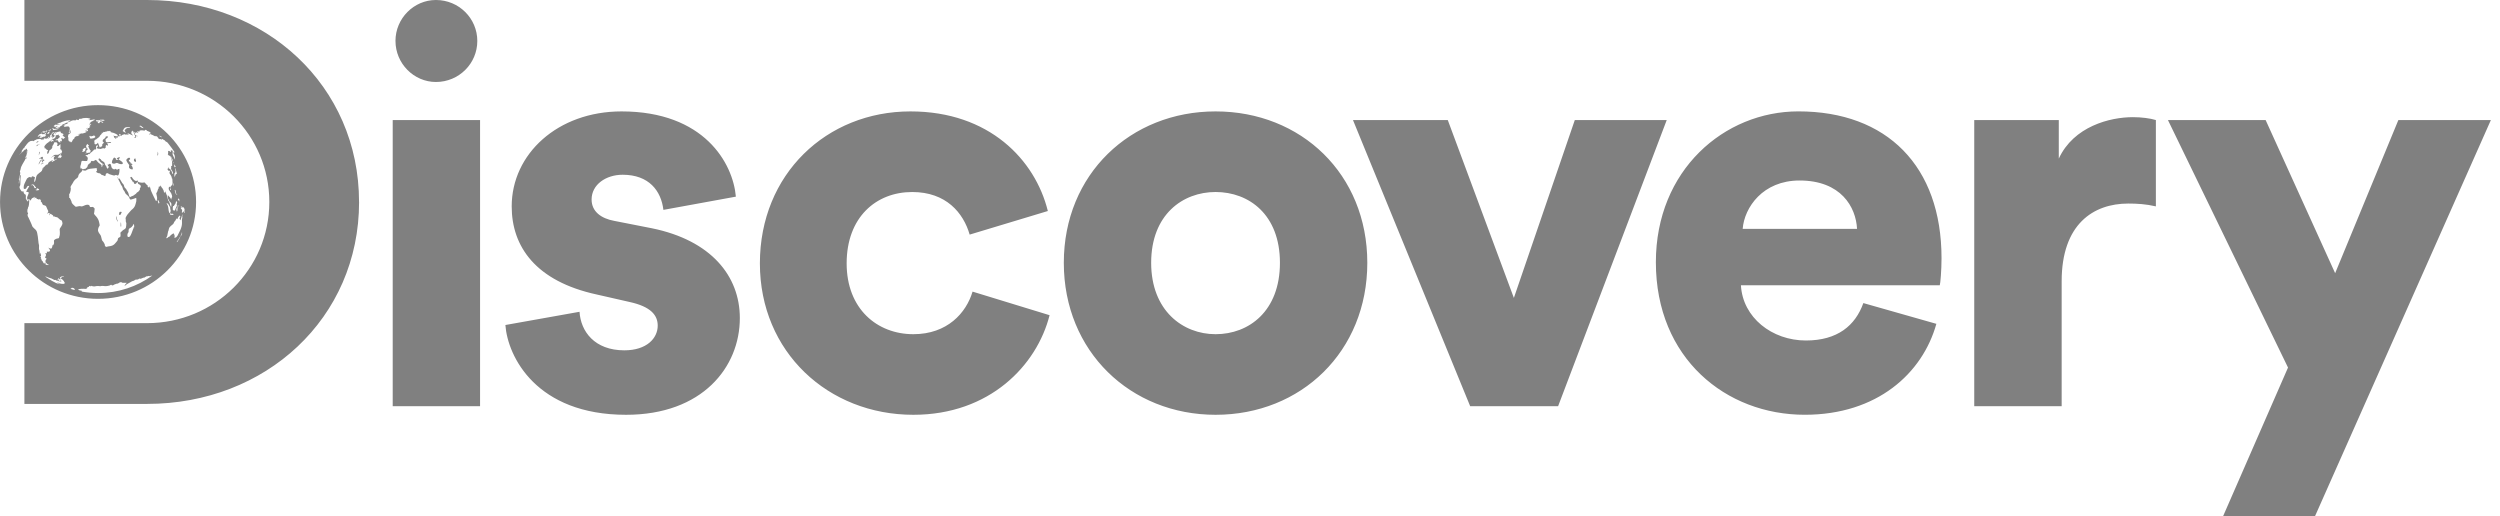 <svg xmlns="http://www.w3.org/2000/svg" width="155" height="32" viewBox="0 0 155 32">
    <g fill="gray">
        <path d="M24.52 2.54c0 1.398 1.138 2.543 2.508 2.543 1.426 0 2.565-1.145 2.565-2.543 0-1.399-1.14-2.54-2.565-2.54-1.37 0-2.509 1.141-2.509 2.54m5.245 4.903h-5.416v17.74h5.416V7.443zM143.532 32l10.903-24.557h-5.736l-3.92 9.495-4.31-9.495h-6.057l7.445 15.346L137.833 32h5.699zm-9.868-24.557c-.354-.108-.89-.179-1.426-.179-1.422 0-3.67.571-4.593 2.57v-2.39h-5.242v17.74h5.42v-7.746c0-3.536 1.958-4.818 4.132-4.818.532 0 1.106.033 1.709.175V7.443zm-25.618 6.746c.104-1.323 1.247-2.998 3.525-2.998 2.569 0 3.496 1.641 3.566 2.998h-7.09zm7.482 4.602c-.499 1.395-1.604 2.32-3.562 2.32-2.103 0-3.92-1.425-4.028-3.424h12.329c.037-.108.108-.928.108-1.678 0-5.709-3.388-9.103-8.874-9.103-4.598 0-8.837 3.64-8.837 9.353 0 5.96 4.347 9.457 9.231 9.457 4.49 0 7.303-2.569 8.16-5.638l-4.527-1.287zm-12.19-11.348h-5.7L93.86 18.471 89.762 7.443h-5.878l7.266 17.74h5.453l6.734-17.74zM75.367 20.72c-2.033 0-3.995-1.462-3.995-4.426 0-2.995 1.962-4.39 3.994-4.39 2.066 0 3.99 1.395 3.99 4.39 0 2.998-1.924 4.426-3.99 4.426m0-13.813c-5.275 0-9.41 3.89-9.41 9.387s4.135 9.423 9.41 9.423c5.308 0 9.407-3.926 9.407-9.423s-4.099-9.387-9.407-9.387m-18.81 4.998c2.1 0 3.172 1.286 3.563 2.64l4.847-1.462c-.786-3.177-3.637-6.176-8.517-6.176-5.204 0-9.336 3.89-9.336 9.424 0 5.497 4.24 9.386 9.515 9.386 4.738 0 7.66-3.069 8.446-6.175l-4.776-1.462c-.391 1.32-1.567 2.64-3.67 2.64-2.245 0-4.136-1.57-4.136-4.389 0-2.857 1.82-4.426 4.065-4.426m-25.223 8.245c.141 1.961 1.924 5.567 7.482 5.567 4.738 0 7.054-2.96 7.054-5.996 0-2.607-1.78-4.818-5.45-5.568l-2.352-.462c-.786-.146-1.389-.57-1.389-1.32 0-.929.89-1.537 1.925-1.537 1.638 0 2.386 1 2.527 2.178l4.493-.82c-.179-2.07-1.962-5.285-7.091-5.285-3.957 0-6.808 2.64-6.808 5.889 0 2.498 1.496 4.643 5.274 5.463l2.029.462c1.321.288 1.75.82 1.75 1.466 0 .783-.678 1.533-2.07 1.533-1.85 0-2.706-1.179-2.777-2.39l-4.597.82zM7.2 13.476c0 .052.011.108.027.132.015.02.03.057.036.08.005.023.019.042.028.04.024 0 .02-.022-.018-.092-.019-.034-.035-.092-.037-.128-.006-.113-.034-.14-.035-.032m1.229-3.5c.008-.025.006-.039-.01-.061-.019-.025-.021-.036-.016-.059.006-.026.002-.03-.025-.03-.052 0-.089.066-.074.135.01.041.021.052.087.071.037.012.049.01.039-.006-.006-.011-.007-.035-.001-.05m-.243.328c.002-.01-.006-.018-.016-.018-.013-.001-.023-.015-.024-.037-.002-.02.006-.032.02-.027.014.005.03.003.04-.002.01-.008.007-.02-.021-.055-.031-.039-.04-.041-.056-.022-.017.023-.019.021-.02-.016-.001-.024-.008-.043-.014-.043s-.038-.033-.07-.072c-.033-.041-.051-.071-.041-.071.01 0 .022-.01.027-.027.004-.015.018-.024.03-.02.024.005.033-.021.023-.069-.014-.061-.09-.061-.16-.002-.078.067-.091.102-.054.165.015.025.03.053.03.061.002.008.03.053.067.1l.064.084-.011.064c-.006.036-.005.08.002.1.028.069.173.132.223.098.02-.013-.001-.137-.026-.159-.01-.008-.014-.021-.013-.031m-.766-.376c-.036-.023-.064-.047-.066-.058 0-.008.007-.01.019-.004.017.01.036-.048.022-.067-.004-.003.007-.019.024-.032l.028-.027-.033-.001c-.018 0-.043.006-.057.015-.013.008-.047.027-.076.037-.049.022-.052.027-.028.052.014.014.04.02.058.015.021-.007.03-.002.024.013-.004.012-.019.022-.033.02-.015 0-.038.01-.05.019-.02.015-.033.01-.057-.02-.03-.039-.031-.042-.01-.06.016-.017.012-.02-.024-.023-.025 0-.046-.011-.048-.021-.006-.06-.094.009-.106.085-.004.019-.012.031-.018.022-.016-.02-.062.164-.05.199.021.059.153.077.228.029.053-.033.102-.03.174.013.067.039.224.058.255.03.074-.093-.113-.193-.176-.236m4.003 3.274c.006.002.015.005.019.008.006.002.007-.005.003-.035-.002-.02-.005-.035-.008-.03-.002.004-.003 0-.002-.008.002-.009.002-.028 0-.043-.007-.032-.001-.06.011-.073.006-.006.005-.015-.004-.03-.008-.01-.014-.026-.012-.035.006-.028-.008-.055-.045-.087-.02-.018-.041-.037-.047-.044-.007-.01-.012-.005-.04.047-.033.057-.035.06-.038.034-.002-.014-.001-.042.002-.063.003-.022.005-.042.004-.045-.003-.016-.032-.01-.05.011l-.02.024.011.008c.007.004.013.018.013.027.001.01.008.02.015.02.01.002.008.005-.007.011-.016.005-.02.009-.013.02.004.006.004.023.002.034-.002.012-.002.021.001.02.004 0 .007-.007.008-.014.002-.008.014-.001.028.013.012.014.026.026.03.025.006-.002.013.08.007.105-.002.01-.007.02-.01.02-.005.002-.012.014-.016.028-.007.022-.006.023.012.008.017-.012.022-.01.026.012.005.033.04.021.05-.017.002-.012.011-.031.02-.043.02-.028.03-.012.035.046.001.022.008.042.015.045m-.12.158c.013-.082.012-.097-.001-.066-.01.02-.03.093-.06.198-.013.044-.031.098-.042.12-.019.042-.034.055-.033.033 0-.007-.006-.027-.016-.043-.029-.05-.03-.055-.008-.109l.024-.055.013-.03c.006-.016.001-.022-.015-.02-.011.002-.028-.004-.036-.013-.017-.019-.026-.02-.02-.003.007.014-.007.047-.022.051-.015.006-.034.025-.039.043-.002.008-.01.027-.02.042-.008.016-.016.035-.017.046-.002.01-.01.023-.023.03-.013.01-.018.006-.015-.006.003-.01.003-.025 0-.031-.008-.013-.033.004-.038.024-.002.008-.007.015-.01.016-.01.004-.046.065-.049.084-.001.01-.009.02-.017.022-.009.002-.014.011-.016.026-.001.012-.006.023-.01.024-.004.002-.005-.007-.004-.017.004-.025-.021.013-.035.053-.01.032-.041.092-.061.115-.007.008-.04.034-.075.059-.035.026-.073.058-.084.073-.011.016-.025.03-.028.031-.006.001-.012.01-.015.02-.003.01-.01.016-.014.012-.011-.01-.063.133-.065.178 0 .03-.003.038-.016.051-.01.012-.016.031-.027.094-.007.044-.017.097-.024.121-.006.023-.01.045-.007.049.006.01-.035.113-.05.126-.023.02-.026.034-.008.053.02.024.03.02.08-.03.03-.031.056-.047.086-.056.033-.011.046-.02.056-.04.02-.04.06-.073.17-.144.023-.015.042-.022.045-.017.003.006.012.01.02.007.013-.002.015.079.002.114-.012.029 0 .015.043-.05.045-.067.049-.063.01.01-.03.055-.035.078-.008.032.02-.036.02-.018 0 .025-.011.02-.012.024-.003.015.016-.016.016.006 0 .049-.016.041-.015.06.004.061.008.002.017.007.02.012.002.008.011.002.028-.021.022-.029.022-.03.023-.01 0 .021.002.021.037-.021.02-.025.042-.047.048-.05.01-.005.016-.014.025-.038.016-.04.107-.223.132-.264.01-.017.026-.05.037-.074l.037-.094c.012-.031.025-.067.03-.09l.02-.075c.01-.027.014-.056.014-.09 0-.027.002-.06.005-.069.003-.01.002-.02 0-.024-.004-.002-.004-.028 0-.056.005-.027.003-.06-.002-.075-.006-.014-.007-.038-.002-.066.004-.023.01-.053.01-.066.002-.014.008-.041.014-.063.007-.03.007-.042 0-.049-.007-.01-.006-.028.002-.094m-.002 1.12c.002-.006-.003-.003-.012.007-.01.012-.014.01-.011-.006.002-.014 0-.02-.004-.015-.004.004-.001-.012.006-.035.007-.024.012-.05.01-.054-.002-.017-.006-.01-.013.02-.004.012-.006.03-.006.034.001.015-.017.075-.035.113l-.02.039c-.008.003-.014.026-.01.037.002.01 0 .017-.012.042-.011.023-.014.032-.013.036.003.006.054-.085.067-.119.005-.012.011-.023.014-.024.005-.003.03-.05.04-.075m-.135.21c-.003.003-.006-.001-.005-.008 0-.01-.01.008-.035.054-.022.042-.052.087-.073.116-.044.058-.084.117-.095.143-.004.01 0 .017.01.015.022-.002.043-.03.075-.093.02-.043.051-.088.05-.074l.005-.01c.004-.01.02-.039.034-.064.031-.054.045-.085.034-.079m-.898-2.758c.016.043.043.105.06.143.022.048.038.101.06.208.017.08.033.143.037.143.011-.001.083.124.092.162.022.094.055.232.093.227.012-.002.013-.007.01-.05-.002-.025.001-.07.006-.101.011-.06-.07-.148-.11-.166-.014-.006-.025-.023-.031-.049-.006-.02-.022-.055-.036-.075-.032-.044-.036-.058-.046-.18-.007-.095 0-.141.016-.084.003.016.011.028.018.028.006 0 .035.029.062.064.026.036.055.07.065.076.01.006.02.028.027.053.006.025.013.044.017.044.01-.003.025-.07.021-.089-.003-.01 0-.019.009-.02.007 0 .02-.019.026-.042.01-.036.009-.053-.01-.124-.025-.095-.038-.123-.123-.241-.072-.102-.086-.144-.069-.222.015-.068.057-.084.073-.027.006.018.016.04.025.053.01.016.012.021 0 .022-.028 0-.026.075.004.096.02.014.03-.003.03-.045-.002-.028-.005-.043-.015-.058-.033-.045-.032-.081.002-.11.022-.02.03-.04.024-.059-.007-.019-.004-.023.002-.009.018.033.062 0 .076-.057.014-.056.02-.113.015-.133l-.006-.028c-.003-.007-.003-.037-.001-.066.002-.107-.012-.162-.041-.168h-.014l.008-.019c.011-.022-.006-.074-.054-.157s-.061-.104-.075-.116c-.017-.013-.006-.111.014-.123.02-.014.01-.035-.024-.05-.019-.01-.03-.008-.032.008-.002.028-.022.015-.034-.02-.006-.013-.016-.026-.026-.032-.023-.009-.043-.061-.024-.06.007-.001.019-.026.025-.057.008-.035.018-.048.028-.04.015.012.016.015.016.045 0 .049.018.073.033.044.006-.016.02-.02.036-.01.025.012.028.018.036.055.011.048.02.063.04.066.016.002.038.034.036.053-.001.009.028.1.047.144.002.005.014.003.028-.008.021-.016.021-.021.002-.08-.016-.053-.028-.076-.07-.14-.028-.042-.05-.08-.048-.083.013-.016.02-.071.012-.094-.005-.012-.005-.042-.001-.066.006-.036.01-.037.03-.02.031.031.04-.005.031-.172-.007-.128-.011-.152-.035-.215-.014-.04-.029-.081-.03-.095-.011-.074-.107-.207-.112-.154-.002.022-.008.026-.015.006-.012-.032-.02-.043-.015-.022.004.02.003.02-.007-.006-.01-.02-.02-.031-.034-.038l-.022-.01.01-.025c.005-.016.01-.045.014-.066.012-.137-.042-.162.034-.127.021.01.038.012.038.005-.002-.019.05.017.057.038.002.01.01.015.025.014.01-.002.024-.002.03-.001.01.004.008.002-.006-.012-.012-.012-.015-.023-.014-.064-.001-.04.004-.046.025-.038.02.008.026.014.032.03.015.037.028.045.031.02.003-.013.006-.019.01-.012.004.007 0-.002-.007-.022-.007-.017-.008-.03-.004-.028.017.008.038.077.033.116-.004.019-.005.046-.003.061.001.013-.002.03-.007.037-.012.016 0 .076.028.139.012.028.041.087.065.133l.053.104c.014.029.015-.029.001-.061-.005-.012-.006-.026-.002-.03.003-.003.002-.019-.005-.036-.006-.019-.007-.033 0-.035.008-.003.007-.012-.006-.035-.016-.032-.019-.06-.003-.044.005.006.006.002.001-.007-.004-.01-.01-.018-.012-.02-.003 0-.01-.015-.017-.032-.01-.023-.015-.032-.021-.034-.013-.005-.017-.017-.027-.07-.006-.029-.005-.043.002-.04.007.003.013.002.014-.002.002-.005.005-.002.01.008s.009.01.01-.001c.002-.02.015-.016.036.01.006.008.01.01.014.006-.117-.183-.244-.36-.38-.527 0 .005-.003 0-.013-.015l-.003-.006-.014-.017-.006-.005c-.006-.002-.014-.011-.018-.023l-.002-.003-.037-.043c-.016-.012-.037-.024-.068-.038-.073-.034-.035-.022-.064-.06-.026-.034-.089-.064-.077-.038.005.014.002.01-.006-.005-.01-.02-.02-.03-.05-.041l-.05-.025c-.005-.003-.018-.008-.026-.01-.012-.002-.011.002.005.03.02.03.02.033.002.018-.01-.007-.017-.007-.015 0 .003.008-.003.008-.013 0-.01-.01-.04-.024-.065-.034-.035-.013-.047-.014-.047.004-.001.023-.022.01-.074-.046-.022-.025-.024-.028-.014-.025.016.005-.01-.03-.027-.036-.014-.004-.015-.006-.008-.015.006-.006.004-.008-.014-.021-.011-.008-.044-.027-.072-.04-.045-.02-.052-.022-.041-.002.01.02.004.022-.03.012-.024-.007-.056-.024-.072-.037-.016-.014-.059-.035-.096-.048-.037-.012-.088-.034-.113-.046C9.3 8.3 9.292 8.3 9.3 8.314c.009.013 0 .019-.022.018-.037.002-.064-.017-.036-.024.008-.003.028-.011.04-.018l.049-.02c.019-.008.019-.017 0-.05-.006-.007-.015-.015-.021-.018l-.04-.028c-.015-.011-.046-.023-.067-.029-.045-.009-.1-.037-.104-.052-.006-.027-.07-.054-.097-.039-.01.004-.016.015-.014.023.002.01-.005.013-.015.01-.01-.002-.016 0-.01.007.005.01-.016.008-.045 0-.096-.024-.249-.016-.268.014l-.012.016.025.018c.016.013-.004.015-.066.01-.05-.004-.095-.005-.097-.004-.014.002.04.07.07.087.024.014.03.02.02.023-.008.003-.033-.006-.056-.02-.022-.012-.06-.032-.08-.04-.037-.017-.038-.017-.011.014.026.03.025.03-.008.013-.042-.018-.043-.003-.003.027.021.017.02.018-.007.01-.026-.008-.035-.015-.046-.047-.008-.02-.02-.044-.025-.052-.008-.008-.008-.001-.001.015.006.017.003.028-.005.027-.009-.002-.018.005-.022.012-.007.013-.004.019.02.043.021.024.025.031.023.053-.002.042.02.066.071.073.053.008.092.043.094.082.002.022 0 .022-.01-.005-.012-.033-.05-.062-.08-.056-.015.001-.016.011-.004.04.013.031.01.048-.01.072-.029.035-.104.037-.125.003-.008-.013 0-.016.027-.005.033.013.04.007.052-.037.012-.045.01-.052-.01-.074-.016-.019-.028-.045-.04-.087-.01-.033-.025-.066-.034-.074-.011-.011-.015-.02-.013-.04.002-.035-.019-.063-.05-.068-.022-.004-.028-.01-.022-.02.005-.013.003-.016-.013-.019-.011-.002-.018.005-.014.015.002.009 0 .016-.01.015-.008-.002-.015.012-.015.03 0 .02-.009.044-.02.055-.01.013-.015.024-.01.025.007.003.017.016.021.03.005.015.004.027-.002.026-.006-.001.012.018.04.041.08.068.06.083-.035.028-.045-.026-.115-.057-.156-.071-.042-.014-.089-.03-.104-.037-.02-.01-.019-.007.012.017.05.04.063.064.045.087-.01.012-.018.011-.028-.006-.011-.016-.032-.019-.094-.012-.06.01-.086.006-.095-.01-.007-.012-.018-.017-.026-.01-.01.006-.028.013-.044.017-.057.008-.12.042-.122.063-.003.026-.05.027-.081.007-.024-.017-.022-.046.006-.043.023.002.02-.026-.007-.045-.028-.018-.097-.02-.078-.002.009.01.017.03.016.045 0 .016.006.035.014.043.027.026.005.063-.03.046-.018-.009-.046-.005-.07.008-.047.028-.049.03-.024.069.019.029.016.03-.03.018-.028-.005-.062-.018-.078-.026-.018-.01-.025-.007-.024.008.002.011.015.027.028.033.026.013.038.045.013.044-.027-.001-.097-.046-.115-.075-.008-.015-.015-.04-.014-.055.002-.015-.01-.03-.03-.039-.062-.028-.019-.029.09 0 .096.023.115.022.145 0 .022-.016.031-.037.026-.052-.006-.015-.059-.052-.118-.083-.1-.052-.126-.061-.28-.097-.056-.014-.062-.018-.042-.03.025-.015.024-.015-.014-.034-.02-.009-.044-.013-.05-.01-.008.004-.014 0-.016-.011 0-.013-.008-.015-.018-.008-.01.006-.028.015-.042.017-.014.002-.03.015-.038.025-.008.013-.015.017-.016.01 0-.008.007-.026.017-.039.013-.02.01-.022-.025-.006-.023.01-.047.026-.053.036-.006.008-.023.01-.036.006-.014-.005-.039.002-.055.014-.016.015-.036.018-.05.008-.03-.02-.041-.02-.034 0 .003.01 0 .016-.008.014l-.041.003c-.022.002-.025.005-.012.02.028.028-.015.044-.044.017-.02-.016-.024-.016-.017 0 .005.017 0 .019-.018.01-.02-.01-.024-.009-.01.006.008.012.025.016.037.01.043-.021.015.025-.05.072-.039.032-.076.075-.088.109-.012.03-.03.054-.04.054-.01 0-.017.01-.017.021-.001.01-.006.015-.012.01-.005-.006-.025.007-.043.028-.018.022-.04.034-.05.029-.01-.006-.018 0-.018.017-.001.015-.012.028-.023.028s-.045.016-.074.033c-.057.037-.076.095-.047.144.012.022.01.03-.008.05-.02.022-.018.024.01.014.03-.012.03-.01.007.017-.028.031-.023.043.038.06.033.01.058.001.1-.028.028-.023.054-.05.054-.062 0-.015.007-.014.019.002.01.013.017.036.017.05-.001.015.004.028.011.028.007 0 .012.011.012.024-.001.016.01.044.023.063.013.02.022.039.018.045-.003.005-.001.025.005.042.012.035.066.034.066-.002 0-.01.015-.017.034-.017.054 0 .083-.036.077-.099-.005-.047 0-.06.03-.078.021-.014.045-.037.056-.052.016-.023.015-.028-.006-.052-.012-.015-.032-.028-.041-.028-.009 0-.016-.014-.017-.034 0-.06.037-.114.095-.147.067-.037.088-.06.078-.084-.015-.034.048-.074.104-.067.062.008.078.036.04.066-.13.109-.146.123-.136.154.006.016.01.049.01.07 0 .064.06.094.154.08.041-.008.092-.015.11-.018.04-.006.081.022.069.044-.005.008-.047.016-.096.016-.108.004-.145.016-.144.044 0 .011.011.025.026.031.017.006.023.022.02.047-.006.054-.022.062-.055.027-.051-.05-.09-.008-.086.097.002.051-.002.065-.024.065-.015-.001-.027.007-.027.018.001.026-.058.024-.076-.002-.009-.011-.045-.006-.107.02-.051.02-.101.03-.11.023-.007-.006-.047-.014-.09-.014-.079 0-.12-.033-.104-.078.004-.016.02-.033.033-.04.022-.01.025-.019.014-.038-.009-.016-.01-.037-.004-.049.014-.031-.027-.024-.05.012-.013.015-.03.023-.036.015-.011-.01-.014.007-.011.063.009.143.007.155-.029.157-.099.005-.108.009-.119.05-.007.03-.013.034-.02.017-.005-.018-.018-.008-.047.038-.023.034-.06.067-.083.074-.023.008-.046.027-.052.043-.006.016-.032.042-.057.06-.038.025-.054.027-.073.01-.021-.018-.026-.015-.03.02-.004.034-.013.042-.041.04-.07-.006-.096.003-.1.033-.003.015.006.03.022.03.058-.002.12.091.111.165-.004.03-.014.073-.025.1-.019.046-.024.05-.148.043-.069-.003-.133-.009-.141-.013-.009-.006-.031 0-.05.013-.032.021-.037.033-.044.113-.005.048-.02.115-.035.15-.022.048-.026.07-.016.088.006.013.008.045.003.072-.007.045-.003.05.04.036.035-.011.052-.004.07.027.021.035.034.038.068.02.023-.01.068-.022.099-.022.035-.001.06-.012.068-.032.006-.017.02-.032.03-.032.026 0 .073-.082.074-.124 0-.043.073-.128.134-.155.036-.017.051-.035.059-.076.011-.065.066-.096.115-.062.024.016.048.01.107-.028.042-.026.083-.049.092-.049.01-.002.046.038.08.086.036.05.11.12.164.154.103.062.13.104.11.187-.011.045-.008.043.035-.01.039-.048.043-.06.022-.076-.02-.014-.02-.025-.003-.045.016-.02.026-.02.052 0 .02.016.038.022.043.016.01-.012-.094-.093-.12-.093-.01 0-.02-.01-.019-.02 0-.013-.012-.02-.026-.02-.011 0-.05-.037-.084-.08-.032-.046-.064-.082-.072-.082-.009 0-.014-.022-.013-.048.002-.057.059-.09.071-.04.004.015.019.023.033.017.015-.006.032.01.047.048.014.03.044.063.067.07.022.009.069.037.104.065.046.037.062.065.063.105 0 .034.022.08.064.132.035.043.057.083.05.085-.021.01.05.1.079.1.014 0 .017-.012.012-.03-.007-.022.004-.038.03-.05.062-.03.038-.08-.032-.065-.008.002-.01-.01-.006-.027.006-.018.001-.037-.007-.043-.029-.023-.019-.055.012-.04.016.006.037-.001.047-.02.035-.06.143-.02.13.046-.004.017 0 .03.011.03.012 0 .018.018.016.05-.002.03.002.051.009.051.008.001.015.015.016.032 0 .018.021.042.047.054.024.015.059.034.078.047.029.017.043.015.062-.011.02-.03.028-.03.069-.002.05.035.111.043.12.015.002-.01.028-.022.055-.025l.048-.007.002.084c.002.045-.008.132-.022.193-.03.13-.078.169-.148.12-.037-.025-.05-.026-.09-.004-.056.03-.092.03-.171.001-.031-.011-.101-.034-.153-.048-.053-.016-.097-.034-.097-.045 0-.008-.02-.02-.043-.027-.059-.02-.133.027-.13.082-.002.023-.01.058-.021.074-.02.03-.03.027-.096-.01-.04-.02-.09-.038-.111-.038-.021 0-.047-.016-.055-.037-.017-.037-.131-.092-.155-.075-.014.01-.161-.066-.16-.083 0-.006.018-.03.038-.05.032-.031.034-.042.017-.07-.017-.027-.016-.04.003-.069.02-.03.02-.032-.004-.02-.016.006-.03.004-.029-.008.001-.015-.02-.018-.057-.01-.033.007-.136.018-.229.025-.12.01-.279.033-.36.116-.02.02-.176.01-.193-.017-.017-.031-.028-.022-.057.046-.017.038-.05.077-.085.098-.069.044-.146.159-.144.221.001.052-.052.119-.142.174-.057.038-.173.177-.18.221-.002.012-.019.042-.038.064-.02.026-.057.084-.083.132-.046.08-.048.091-.034.124.017.035.016.075-.003.197-.012.073-.065.212-.083.22-.012.006-.014.023-.005.053.008.026.01.07.003.103-.012.043-.006.057.021.068.02.007.035.02.033.031 0 .009.02.055.048.1.029.046.047.107.048.126.005.089.14.19.215.261.04.038.051.04.21 0 .05-.013.11-.012.15-.001.054.015.089.01.178-.03.09-.043.228-.1.325-.043.025.02.044.047.043.062-.002.053.035.072.123.057.074-.012.088-.006.137.04.034.029.052.062.047.082-.007.017-.013.076-.015.128-.002.054-.012.107-.021.12-.022.032.013.094.12.203.093.102.168.234.194.373l.028.135c.013.058.008.08-.022.112-.04.045-.086.198-.076.268.014.097.096.202.157.286.019.023.04.09.05.15.018.12.05.192.091.226.04.028.14.215.127.235-.016.025.024.09.066.107.027.012.046.01.071-.002.018-.011.074-.024.126-.027.15-.013.295-.065.388-.195.026-.034.07-.085.096-.112.037-.038.05-.067.059-.128.012-.075.014-.079.085-.113.07-.036.074-.042.08-.103.005-.037.004-.096-.003-.132-.01-.06-.008-.067.027-.095.022-.017.06-.051.085-.08.023-.03.066-.062.096-.074.03-.012.071-.043.092-.067.04-.042.043-.059.058-.2.012-.118.01-.162-.008-.177-.013-.012-.02-.056-.02-.108.002-.047-.002-.106-.01-.128-.012-.033-.004-.06.04-.14.03-.056.075-.124.103-.154.028-.03.09-.103.141-.162.05-.058.11-.12.136-.133.113-.09.17-.204.204-.347.016-.068.032-.134.038-.146.006-.012.007-.067.004-.12-.006-.09-.009-.097-.032-.08-.014.008-.09.036-.175.06l-.153.043-.045-.052c-.029-.032-.04-.057-.03-.062.022-.012-.092-.144-.18-.21-.047-.034-.073-.071-.093-.13-.015-.045-.048-.1-.072-.122-.032-.03-.051-.07-.068-.141-.014-.066-.038-.118-.067-.152-.026-.029-.05-.068-.054-.087-.003-.016-.025-.068-.049-.11-.025-.044-.057-.11-.074-.146l-.07-.134c-.022-.035-.034-.066-.026-.066.006.002.03.032.05.067.048.084.082.099.076.034-.004-.03 0-.037.008-.016.008.016.046.079.085.138.04.058.073.116.075.129.001.012.022.037.043.056.048.038.087.114.097.187.004.032.028.068.068.105.034.03.064.067.066.079.002.014.028.062.061.107.03.044.061.1.065.125.01.079.067.23.09.24.01.004.036-.004.058-.021.02-.017.046-.03.057-.03.012 0 .035-.008.053-.019.019-.01.036-.016.04-.014.005 0 .024-.013.04-.031.018-.019.057-.045.087-.06.03-.014.064-.047.077-.073.011-.03.045-.054.076-.062.033-.008.052-.025.05-.04-.003-.017.007-.029.022-.029s.025-.01.023-.02c-.002-.012.009-.03.025-.045.015-.012.024-.028.02-.038-.016-.021-.008-.078.01-.078.007 0 .02-.03.03-.064l.016-.065-.037-.045c-.02-.025-.054-.052-.077-.058-.048-.016-.07-.045-.09-.115l-.016-.057-.033.068c-.06.11-.179.11-.18-.004 0-.058-.034-.08-.039-.023-.002.043-.005.04-.036-.033-.015-.04-.04-.082-.051-.088-.012-.006-.042-.047-.064-.09-.04-.078-.04-.078-.018-.1.043-.038.077-.023.122.06.046.072.149.191.243.172.012-.013.026-.014.032-.008.006.006.01.002.006-.01-.009-.042.02-.026.044.025.013.026.027.053.035.059.103.04.268.061.374.026.005-.006.033.02.063.057.07.087.132.14.144.125.005-.006.012-.002.014.008.002.011-.007.021-.02.021-.026 0-.025.004.023.061.058.069.097.065.096-.008 0-.041 0-.041.025.012.014.031.025.065.024.076.023.124.077.252.134.364.026.049.05.098.053.111.004.013.027.06.052.105.025.043.058.11.075.15.042.101.062.103.092.012.034-.107.009-.227-.02-.333-.02-.078-.021-.093-.005-.103.011-.006.018-.018.016-.027-.003-.01 0-.017.007-.017.012-.001.04-.064.067-.17.01-.032.024-.061.031-.061.019 0 .028-.04.017-.08-.005-.019-.002-.034.004-.035.005 0 .025-.007.043-.01.017-.006.037-.012.044-.012.007-.001.01-.016.008-.036-.008-.05.024-.02.062.058.02.04.046.079.064.092.018.012.03.032.03.049.001.014.007.027.012.027.016 0 .054.095.056.14 0 .032.006.044.018.051.03.018.04.011.052-.035l.012-.046.03.076m-.44.517c-.043-.077-.055-.085-.055-.04 0 .045.029.162.046.19.014.022.02.024.039.004.03-.029.022-.063-.03-.154M7.94 14.438c-.035.046-.04.068-.042.13-.004.107.025.143.093.122.03-.01.06-.022.063-.028.078-.11.137-.288.19-.436.006-.014.015-.035.022-.047.01-.014.014-.037.013-.056-.002-.027 0-.03.019-.025.017.008.02 0 .022-.058.002-.06-.016-.16-.028-.16 0 0-.009.006-.014.013-.007.006-.015.026-.017.04-.003.017-.018.044-.033.059-.017.017-.044.048-.059.07-.015.022-.054.051-.085.065-.085.034-.12.094-.112.186.006.065.002.077-.032.125m1.514 2.641c-.036.017-.048.018-.055.012-.004-.002-.019 0-.033.006-.013.005-.023.006-.02 0 .008-.011-.002-.009-.01.004-.005.004-.015.011-.026.016-.011.006-.019.006-.016.004.003-.004-.002-.005-.01-.004-.03.008-.053.003-.043-.008.004-.006.003-.008-.003-.005-.011.005-.038.012-.085.022l-.062.013c-.008.002-.006-.002.007-.02.013-.016.015-.022.01-.02-.005.003-.015.012-.024.025-.013.02-.019.024-.054.037-.029.01-.047.02-.061.035-.025.024-.05.033-.052.016 0-.007-.007-.008-.013-.002-.013.011-.107.05-.165.067-.035.01-.07.009-.076-.004-.005-.012-.056.01-.085.038-.02.017-.028.02-.095.021-.064.001-.08.003-.113.023-.014.008-.02.013-.022.016l-.003.003c-.013.013-.03.024-.041.028-.073.018-.116.033-.135.047-.012.01-.031.018-.04.02-.01.003-.038.02-.066.04-.027.019-.075.046-.104.058-.032.013-.066.032-.077.042-.012.01-.02.015-.022.012 0-.003-.013.009-.028.027-.033.037-.087.07-.107.065-.013-.005.006-.04.024-.043.005-.001.019-.013.03-.024.019-.02.019-.02.005-.011-.022.012-.035.004-.022-.012.006-.006.015-.012.022-.013.013-.002.066-.054.072-.071.002-.006-.027-.01-.07-.007-.12.006-.23 0-.229-.008 0-.006-.006-.015-.013-.022-.029-.024-.162.008-.17.043-.003.012-.01.015-.03.013-.02 0-.027.002-.028.012 0 .013-.007.015-.03.012-.017-.003-.045.002-.062.01-.018.008-.044.018-.058.021-.065.02-.116.042-.132.06-.02.023-.06.036-.061.019 0-.007-.007-.008-.018-.004-.01.006-.027-.002-.04-.017-.018-.023-.025-.025-.041-.013-.041.035-.073.046-.185.068-.075.014-.14.017-.192.012-.084-.01-.173-.02-.257.001-.007.01-.023.01-.038.004-.033-.013-.214-.017-.247-.004-.05.02-.093.025-.17.015-.049-.006-.086-.016-.084-.023.008-.023-.03-.014-.051.012-.022.023-.023.025-.04 0-.017-.021-.023-.023-.048-.013-.015.008-.036.01-.044.004-.016-.008-.016-.008 0 .013.017.021.017.022-.004.034-.011.005-.028.01-.037.008-.008 0-.018.004-.022.01-.004.005-.02.012-.035.013-.016 0-.03.008-.032.018 0 .012.007.016.035.013.031-.004.028 0-.02.021-.03.014-.055.031-.056.038 0 .008-.023.012-.054.007-.103-.014-.434-.01-.448.048-.002.005.107.06.12.056.005 0 .033 0 .061.002.05.004.051.004.032.017-.009.005-.012.008-.02.014l.027.006c.014.002.03.015.03.016-.004.005-.012.008-.024.01.328.058.664.09 1.01.09 1.261 0 2.428-.405 3.373-1.09m-4.823.857c-.011-.013-.021-.03-.023-.038-.005-.027-.098-.059-.15-.054-.017.002-.033.016-.036.03-.004.02-.018.03-.05.029h-.024c.077.024.155.047.233.067.017.001.035.002.052.001.017-.009.017-.01-.002-.035m-.3-9.165c.018-.006.027-.003.025.004-.003.01.002.018.01.018.01-.001.014.007.01.015-.002.009.01.016.025.018.024 0 .04-.014.071-.064.023-.035.041-.073.041-.085 0-.01.02-.032.048-.052.051-.033.065-.056.048-.07-.007-.006-.001-.012.01-.012.017-.002.02-.008.017-.029-.003-.021.005-.028.046-.04.028-.008.062-.027.078-.044.026-.028.027-.027.01.003-.014.029-.014.032.009.015.014-.01.047-.025.073-.033.025-.006.068-.035.094-.06.026-.024-.16-.042-.152-.042.007 0 .226-.015.226-.03 0-.025.004-.027.017-.01.02.025.158-.005.278-.06.072-.035.08-.042.06-.054-.014-.007-.042-.015-.066-.017-.025-.004-.03-.008-.016-.013.017-.006.025-.016.026-.038 0-.021.005-.025.022-.014.012.007.024.022.024.032.004.022.089.033.093.012.006-.03-.028-.086-.059-.098-.035-.013-.057-.067-.027-.067.01 0 .015.008.012.019-.004.018.05.056.067.044.02-.017.013-.04-.022-.06-.022-.013-.034-.028-.03-.033.004-.006.02 0 .037.011.033.02.102.005.106-.025 0-.01.014-.023.033-.029l.032-.011-.032-.003c-.038-.002-.038-.04 0-.038.013 0 .026-.006.027-.011.005-.027-.02-.063-.045-.063-.054 0-.046-.026.005-.031 0 .005.002.01.006.01s.01-.006.015-.012c.03 0 .045.006.044.016-.002.013.003.011.015-.004.025-.031.02-.045-.016-.046-.018-.001-.032-.012-.034-.023-.003-.013-.013-.016-.028-.01l-.024.013.029-.038c.016-.021.034-.037.042-.037.009 0 .02-.012.025-.026.008-.014.022-.027.034-.027.013 0 .032-.007.043-.015.048-.038.078-.056.133-.075.024-.01.037-.014.06-.022l-.059-.016c-.038-.01-.075-.007-.106.007-.026.01-.059.015-.075.011-.015-.005-.05.001-.074.015-.026.012-.05.02-.05.015-.001-.005.002-.009.006-.009.006 0 .02-.013.034-.028.022-.025.019-.028-.036-.018-.039.007-.057.005-.05-.006.005-.01.03-.018.054-.018s.05-.01.054-.018c.006-.01-.008-.017-.034-.017-.024 0-.056-.008-.07-.016-.11-.03-.234-.02-.343-.006-.034.004-.064.016-.067.025-.002.007-.059.015-.123.017-.072.002-.107.009-.09.015.027.01.04.03.02.033-.006 0-.01.007-.011.017-.002.021-.004.02-.08 0-.084-.024-.097-.023-.097.01.001.028-.012.033-.046.013-.015-.01-.027-.007-.037.006-.009.014-.015.013-.02-.001-.011-.025-.221.03-.233.06-.005.014-.02.023-.049.027-.046.007-.14.05-.166.075-.008.007.002.011.02.008.02-.003.034.002.028.011-.009.018-.033.031-.104.053-.127.041-.16.055-.165.066-.009.017.08.037.097.022.008-.007.01-.003.005.005-.005.01-.029.022-.055.028-.038.007-.042.01-.026.015.011.005.024.017.028.026.006.011.044.009.115-.007.11-.023.186-.01.19.03 0 .012.007.02.014.02s.016.03.02.064c.008.055.005.07-.014.088-.042.043-.04.06.006.045.03-.009.053-.005.07.013.021.026.022.072-.001.05-.006-.005-.026-.008-.044-.007-.02.002-.028-.005-.02-.016.007-.01.004-.012-.006-.006s-.02.018-.02.027c-.001.009-.006.017-.01.017-.007 0-.016.011-.022.026-.013.03.015.046.052.03l.028-.013-.013-.024c-.013-.022-.013-.022.016-.013.016.004.027.018.025.026-.001.01.007.008.018-.004.02-.02.016-.014-.008.026-.018.029-.038.048-.05.049-.013 0-.042.02-.065.042-.038.037-.043.044-.035.064.006.016.004.023-.01.03-.01.007-.012.022-.003.048.005.023.006.052 0 .067-.011.032-.01.032.035.004.035-.02.035-.02.002.018-.033.04-.034.042-.015.123.02.089.043.11.09.096m-.283 8.772l-.031-.023c-.016-.012-.029-.026-.028-.03.002-.004 0-.008-.006-.01-.005-.002-.012-.016-.017-.032-.004-.02-.011-.03-.028-.04-.013-.006-.022-.017-.022-.024.001-.015-.076-.082-.096-.084-.013-.001-.022-.01-.034-.03-.01-.015-.015-.03-.014-.03.024-.03.04-.04.053-.031.01.006.017 0 .018-.012 0-.027.04-.049.073-.041.012.002.02 0 .017-.008-.002-.006.008-.014.022-.017l.026-.004c-.012-.002-.018-.004-.03-.008-.015-.004-.029-.004-.03 0-.003.002-.015.007-.031.008-.046.006-.1.025-.109.034-.004.007-.025.02-.044.03-.018.01-.032.025-.029.034.004.008.01.013.015.011.007-.002.012.006.02.035.01.031.006.035-.014.029-.028-.007-.031-.014.041.083.017.022.033.046.036.051.01.02-.024.026-.104.013-.079-.013-.088-.017-.106-.04-.017-.021-.023-.024-.034-.018-.008.005-.01.01-.003.012.006.002.013.01.017.017.004.01-.005.008-.03-.004l-.057-.029c-.013-.005-.034-.016-.048-.025-.017-.011-.027-.012-.03 0-.004.013-.015.01-.066-.012-.034-.016-.064-.032-.068-.037-.004-.006-.025-.015-.045-.021-.022-.007-.042-.018-.047-.024-.005-.006-.02-.01-.034-.01-.118-.026-.239-.08-.346-.136-.017-.011-.025-.012-.02-.004.003.008.022.019.05.03.025.01.047.022.05.029.002.006-.013.002-.036-.01-.022-.01-.034-.014-.024-.007.01.006.024.018.031.026.008.007.017.015.023.017l.017.013c.22.147.452.28.694.395.013.003.019.003.013-.002-.01-.01-.036-.024-.058-.03-.02-.009-.043-.02-.049-.03-.008-.01 0-.009.026.004.087.043.187.08.193.073.005-.005-.01-.015-.041-.029-.059-.025-.136-.08-.125-.091.005-.003.035.01.07.029.073.04.146.066.189.064.017 0 .06.003.094.006.041.004.063 0 .065-.01.001-.01.01-.013.016-.006.007.006.018 0 .026-.014.01-.016.01-.027 0-.03-.008-.002-.016-.009-.018-.013-.002-.007.01-.005.027.001l.03.011m-.386-.147c-.03.006-.026.01.028.02.094.023.096-.005.007-.102-.051-.057-.062-.065-.087-.061-.008 0-.008.01.002.028.009.014.012.03.008.034-.006.005-.001.01.017.015.034.01.028.019-.01.014l-.045-.004-.027-.003c-.009-.002-.008.001.003.014.012.013.024.016.046.015.019-.001.038.003.048.012.017.013.017.014.01.017M2.194 11.77c-.005.016.1.046.122.031.007-.005.037-.01.063-.012.026-.002.05-.007.054-.008.002-.004-.009-.028-.026-.05-.034-.048-.14-.073-.132-.03.01.045-.013.08-.045.067-.016-.008-.032-.005-.036.002m-.066-.138c-.012.023-.006.03.037.034.054.004.093-.023.065-.048-.01-.006-.03-.031-.05-.055-.1-.132-.128-.15-.191-.127-.021.009-.05.028-.063.045-.024.027-.024.029.003.017.017-.006.038-.018.047-.028.02-.022.054-.017.045.006-.004.01.004.02.017.02.014.002.026.01.024.022 0 .01.01.021.024.022.012 0 .021.015.02.03-.003.016.004.031.016.032.016.001.017.012.006.03m1.684-1.98c-.027.008-.042.002-.046-.018-.003-.016-.013-.024-.022-.016-.022.016.005-.023.051-.075.052-.059 0-.04-.054.017-.026.028-.058.068-.069.087-.013.022-.028.037-.033.037-.005 0-.015.014-.021.03-.007.015-.017.029-.023.029-.006 0-.015.008-.02.019-.005.011.028.016.078.014.07-.002.082 0 .064.021-.041.047-.002.026.061-.035.035-.033.054-.052.042-.047-.016.012-.014.004.005-.03.024-.04.022-.042-.013-.033m-.484-.905c.006-.01.002-.017-.008-.016-.01 0-.013-.005-.008-.016.008-.014-.02-.042-.053-.05-.006-.002-.004-.013.004-.024l.01-.017c-.003.001-.012.005-.023.012-.01.004-.032.03-.05.054-.016.026-.043.059-.057.072-.026.023-.026.023-.003.013.014-.008.026-.004.026.007.002.016.01.013.047-.014.04-.028.05-.032.064-.018.022.02.039.02.051-.003m-.55 7.557c-.001-.023.005-.039.016-.036.015.004.017.008.012.024-.005.016-.002.02.013.023.017.004.018.006.009.025-.007.013-.015.022-.02.021-.004 0-.01.002-.012.01-.002.005.012.011.032.016.021.004.036.012.034.021 0 .008.011.016.028.02.02.004.025 0 .015-.014-.011-.016-.01-.016.008 0 .014.013.04.022.068.022.05.002.066-.018.022-.027-.031-.006-.119-.073-.127-.096-.002-.01-.018-.025-.034-.036-.022-.013-.027-.017-.012-.014.016.002.015-.004-.004-.04-.028-.045-.03-.067-.005-.062.01.002.017-.012.016-.03 0-.02.01-.042.025-.05.03-.018.028-.064-.006-.07-.059-.012-.088-.1-.036-.109.015-.002.026-.012.027-.023.004-.035.002-.08-.003-.092-.003-.008.001-.012.01-.01.01.001.01-.001-.003-.013-.009-.007-.024-.029-.034-.05-.018-.035-.016-.036.038-.018.052.019.057.018.057-.019.002-.021-.004-.05-.01-.06-.008-.014.003-.02.036-.015.084.011.13.001.15-.039.022-.04.02-.077-.002-.08-.007-.002-.017-.017-.02-.035-.004-.016-.021-.04-.037-.052-.016-.012-.032-.03-.034-.04-.003-.011.003-.01.017.004.014.013.056.032.093.043.064.017.074.016.101-.021.016-.023.033-.067.036-.097.01-.069.03-.116.044-.101.006.007.008.02.005.033-.005.01-.001.008.005-.01l.04-.078c.018-.037.022-.074.014-.129-.008-.044-.004-.09.006-.107.025-.044.163-.113.217-.11.043.004.096-.033.091-.063-.002-.009.01-.044.022-.08.015-.035.022-.07.02-.073-.005-.005-.003-.04.003-.077.006-.039.003-.12-.003-.18-.011-.083-.009-.119.01-.147.057-.088.13-.185.157-.29.002-.028-.006-.089-.02-.132-.02-.065-.032-.083-.063-.086-.02-.002-.08-.044-.13-.094-.075-.074-.106-.093-.16-.1-.037-.003-.08-.018-.097-.03-.02-.015-.044-.02-.065-.01-.028.013-.033.008-.037-.027-.003-.034-.022-.054-.093-.095l-.087-.052-.029.056c-.016.032-.035.05-.042.04-.007-.008.002-.032.016-.051.033-.042.02-.077-.032-.095-.028-.013-.043-.004-.059.036-.018.046-.02.047-.027.011-.002-.023.009-.068.027-.099.03-.052.03-.06.005-.087-.015-.017-.035-.06-.047-.095-.01-.038-.04-.102-.06-.144-.033-.061-.05-.074-.127-.093-.086-.018-.094-.026-.128-.114-.023-.062-.045-.095-.066-.097-.029-.004-.03-.013-.015-.044.015-.028.012-.041-.01-.053-.016-.008-.029-.03-.03-.049-.001-.029-.01-.03-.062-.011-.041.016-.064.016-.072-.002-.01-.011-.031-.02-.052-.019-.026.004-.041-.007-.047-.036-.005-.025-.017-.045-.026-.046-.008-.001-.016-.008-.016-.018 0-.008-.002-.002-.004.01-.002.014-.014.025-.024.023-.012-.001-.03.007-.042.02-.032.032-.032-.004-.001-.047.039-.056.03-.065-.024-.023-.027.022-.055.036-.063.035-.009-.001-.022.003-.028.01-.008.01-.019.016-.025.015l-.022.004c-.006-.001-.015.012-.02.027-.005.015-.03.054-.056.084-.048.055-.047.054-.059.016-.017-.061-.043-.073-.092-.045-.039.025-.047.023-.061-.002-.01-.017-.019-.053-.02-.082-.004-.05 0-.064.05-.18.049-.114.054-.128.047-.163-.007-.027-.022-.037-.075-.04-.095-.006-.094-.006-.07-.034.01-.013.032-.056.046-.091.014-.037.028-.064.03-.058.003.007.016-.013.03-.042.014-.028.035-.067.047-.084.043-.064.04-.076-.014-.068-.062.009-.09.031-.113.091-.017.045-.073.11-.08.091-.002-.005-.021-.003-.042.004-.056.024-.077-.014-.066-.127.006-.082.014-.113.055-.21.026-.064.054-.12.061-.126.007-.005.021-.035.03-.065.022-.065.08-.148.103-.147.008 0 .028-.014.045-.031.034-.035.096-.037.152-.004.03.016.03.016.045-.026.014-.041.017-.043.07-.041.033 0 .061.013.065.029.004.017.014.02.033.007.033-.022.048.054.02.106-.012.019-.02.056-.02.081 0 .026-.002.053-.005.061-.007.02 0 .069.013.07.005 0 .021-.02.037-.047.024-.047.037-.1.063-.238.005-.033.014-.07.02-.082.015-.038.072-.117.084-.116.006 0 .031-.02.056-.048.024-.026.05-.047.057-.047.006 0 .024-.013.037-.028.014-.015.034-.029.045-.029.013 0 .021-.01.025-.032.005-.02.01-.027.013-.018.004.006.012.005.021-.007.007-.01.01-.02.002-.02s-.005-.008.01-.025c.014-.015.023-.035.022-.044-.002-.03.028-.113.05-.14.012-.017.012-.006-.003.04-.018.055-.018.059.005.028.014-.02.029-.048.033-.064.004-.018.013-.027.025-.027.015 0 .03-.017.049-.048.02-.037.034-.048.055-.048.019 0 .026-.006.021-.018-.005-.01.014-.021.053-.028.048-.012.06-.02.06-.039-.001-.047.058-.12.12-.147.029-.016.067-.035.084-.047.015-.01.036-.021.042-.023l.05-.017c.034-.012.036-.012.004.017-.02.018-.038.031-.044.031-.012 0-.034.055-.026.069.003.007.025-.002.05-.022.024-.02.054-.036.066-.04.044-.012.122-.062.132-.088.008-.02.01-.02.01-.002-.002.016.006.018.021.006.017-.013.02-.019.012-.019s-.008-.016 0-.035c.01-.028.004-.026-.032.015-.035.04-.053.049-.08.045-.045-.008-.065-.055-.044-.104.012-.027.01-.038-.006-.04-.017-.003-.014-.006.015-.016.02-.006.042-.025.049-.04.009-.022 0-.03-.042-.028-.056.005-.123.042-.2.114-.032.03-.029.025.017-.026.033-.034.08-.077.103-.092.024-.016.06-.04.081-.056.032-.023.061-.028.14-.02.089.008.108.005.154-.029.027-.02.077-.047.107-.06.048-.016.058-.026.078-.073.019-.046.018-.058-.01-.078-.022-.018-.025-.031-.011-.042.015-.012.017-.016.008-.018-.015-.004-.029-.01-.03-.017-.001-.002-.012-.005-.023-.007-.013-.003-.024-.013-.023-.022 0-.01-.004-.026-.011-.037-.005-.014-.004-.034.004-.049s.01-.077.006-.136l-.006-.104c-.02.023-.032.034-.052.058-.06.068-.117.095-.122.063-.002-.013-.014-.017-.025-.014-.017.009-.016 0 .012-.059.031-.064.032-.068.004-.077-.017-.006-.027-.016-.023-.023.011-.024-.022-.055-.058-.049-.016.002-.047 0-.064-.005-.017-.006-.036-.002-.043.005-.008.01-.027.05-.043.091-.025.064-.035.081-.064.113-.033.035-.033.037-.02.055.013.022-.005.086-.04.134-.01.017-.046.047-.078.067l-.06.039c-.008.027-.013.04-.02.068-.032.097-.042.114-.079.139-.03.018-.035.012-.041-.036-.004-.03-.002-.066.004-.078.064-.121.064-.125.012-.121-.027.002-.047-.006-.045-.014.003-.01-.004-.017-.014-.016-.009 0-.024-.016-.033-.036-.009-.021-.033-.035-.06-.034-.037 0-.042-.004-.03-.042.008-.025.007-.047-.006-.05-.022-.01-.005-.042.065-.127.057-.068.137-.136.163-.14.01 0 .02-.008.023-.016.006-.022.053-.056.082-.06.027-.003.167-.14.158-.154-.002-.004.007-.005.024-.002.016.002.028.014.029.021 0 .013.002.01.009-.006.006-.016.018-.026.037-.03.015-.003.042-.017.058-.03l.03-.021-.004-.024c-.005-.024.006-.055.02-.05.003.002.012-.005.02-.015.009-.01.002-.026-.01-.037l-.029-.02c-.003-.002.03-.008.074-.01.063-.006.084-.013.09-.03.01-.027.014-.026.032.001.007.013.01.031.003.038-.006.007 0 .008.015.002.014-.004.022-.003.017.006-.005.009.005.024.023.032.048.027.026.091-.05.132-.019.01-.027.02-.029.036-.001.016-.01.024-.04.033-.023.01-.047.012-.056.007-.014-.009-.056.022-.073.054-.004.009.024.01.068.003.054-.01.077-.01.08.008.003.012.01.023.02.022.01 0 .01.006.005.013-.018.022.004.063.025.046.01-.008.018-.005.02.004.002.009.014.022.03.028.015.004.033.014.04.018.026.017.028-.03.003-.065-.036-.046-.017-.06.026-.02.033.029.037.03.06.003.023-.026.027-.038.026-.072 0-.023-.006-.04-.013-.04-.007.001-.017-.01-.022-.026-.009-.026-.008-.03.022-.055.032-.026.042-.019.056.036.007.035.037.04.051.01.007-.015.014-.022.016-.017.002.005.025-.01.05-.035l.045-.043c-.015-.002-.022-.004-.036-.008-.019-.004-.034-.015-.031-.025.002-.01-.012-.022-.03-.026-.07-.012-.086-.065-.026-.076.016-.002.016-.006 0-.015-.016-.008-.016-.012.002-.014.014-.003.022-.01.025-.022.003-.01-.008-.013-.024-.004-.017.007-.021.005-.011-.008.013-.018.009-.02-.027-.019-.011 0-.018-.003-.013-.011.011-.023-.031-.04-.053-.022-.011.01-.023.002-.03-.022-.007-.021-.02-.039-.03-.037-.01.001-.012-.005-.005-.013.021-.025-.014-.046-.06-.04-.027.005-.044.013-.052.026-.008.015-.011.016-.007 0 .005-.018-.007-.017-.048-.004-.069.023-.098.046-.117.087-.009.018-.01.032-.004.031.007 0 .008.005.002.014-.013.022-.016.022-.027.002-.006-.008-.004-.024.003-.038l.02-.034c.003-.006.02-.023.036-.034.03-.022.03-.024-.006-.018-.048.008-.087.034-.135.09-.04.043-.041.045-.042.077 0 .026.012.037.052.04.027.003.043.008.033.012-.02.01-.042.042-.026.04.004 0-.007.015-.03.036-.02.02-.042.035-.046.03-.004-.006-.012.002-.02.02-.018.036-.038.045-.039.018-.002-.019.001-.025.019-.04.017-.015.02-.022.011-.036-.01-.013-.015-.012-.04.012-.042.04-.045.04-.026 0 .011-.023.009-.031-.006-.029-.02.003-.014-.02.01-.034.014-.009.01-.086-.004-.084-.006.001.006-.014.027-.035.024-.023.041-.034.049-.03.01.004.096-.056.108-.077.008-.013-.127.02-.147.037-.018.014-.023.022-.032.048-.015.043-.028.06-.06.082-.018.011-.034.029-.048.052-.02.033-.011.05.024.052.003 0 0 .007-.01.017-.007.01-.009.017-.002.015.02-.003-.011.03-.046.045-.023.012-.033.022-.044.045-.011.024-.016.028-.025.023-.006-.003-.004-.015.004-.025.007-.01.012-.028.01-.037-.002-.012 0-.018.007-.018l.027-.004c.016-.005.016-.005.015-.025-.003-.035-.026-.036-.066-.006-.033.026-.037.03-.023.027.022-.003.018.012-.015.044-.036.036-.155.045-.168.015-.007-.023-.078-.001-.087.024-.002.006.013.003.035-.009.023-.013.04-.02.04-.015-.002.005-.019.014-.037.024-.027.012-.037.022-.05.045-.01.018-.022.035-.029.041-.007.006-.005 0 .003-.013.022-.034-.013-.04-.094-.018-.048.014-.063.014-.053.002.01-.01.024-.02.033-.023.032-.01.008-.026-.027-.017-.017.002-.047.002-.064-.005-.017-.008-.042-.006-.063.005-.02.01-.032.011-.03.002.002-.011-.002-.01-.015.004-.03.029-.04.029-.034 0 .003-.019 0-.02-.017-.003-.013.012-.039.027-.057.034-.06.022-.12.053-.146.076-.021.02-.03.022-.05.017-.037-.009-.003-.04-.085-.013-.013.003-.029.006-.034.005-.007 0-.022.002-.032.005l-.022.004c-.001-.001-.012.005-.022.012-.011.009-.028.02-.04.028-.027.018-.049.034-.067.048-.049.055-.096.112-.142.169.002 0 .005-.002.009-.007.012-.013-.001.01-.019.033-.005.007-.014.01-.021.014l-.057.071c.008-.004.014-.01.022-.015.017-.012.018-.011.004.007l-.024.033c-.008.01-.032.03-.052.042-.042.056-.083.113-.122.17.007-.002.004.004-.01.026-.02.028-.019.03 0 .017.012-.007.021-.007.021 0 0 .006.003.006.007.001.004-.006.014-.014.023-.018.016-.006.014-.004-.015.03-.016.022-.05.056-.074.078l-.058.055c-.007.008-.012.012-.011.008 0-.004-.006 0-.018.01l-.014.022.032-.023c.016-.01.045-.034.064-.051.02-.018.04-.036.045-.037.004-.001.012-.01.016-.014.004-.006.023-.025.042-.04.018-.014.044-.037.058-.05.021-.02.023-.023.015-.02-.014.004.01-.026.032-.041.01-.007.022-.019.027-.024.013-.02.074-.072.086-.075.01-.002.01 0-.004.008-.02.014-.08.076-.069.073.004-.001.002.003-.011.015-.03.03-.002.015.032-.015.016-.015.034-.028.042-.032.01-.003.016-.01.025-.026.016-.026.022-.031.028-.013.003.007-.005.02.018.02.011-.001-.009.042-.008.059.002.02.013.019.036-.01.008-.01.004-.003-.011.018-.024.034-.057.11-.046.107.005-.001.045-.082.047-.094.002-.007.005-.012.01-.013.005-.002.011-.01.017-.022.006-.013.007-.013.003.001-.002.01-.008.025-.014.033l-.02.03c-.003.009-.005.016-.002.015.004-.001.013-.012.02-.027.008-.014.014-.021.016-.019.004.008-.026.057-.037.06-.006 0-.015.01-.02.02-.006.007-.006.01 0 .005.007-.006.005.004-.003.023-.01.02-.02.045-.02.055 0 .014.002.01.019-.016.01-.016.015-.026.01-.023-.005.006-.004-.004.001-.02.008-.028.01-.03.023-.033.008-.002.01.002.004.009-.014.014-.023.082-.008.07.006-.004-.004.013-.026.048-.038.059-.04.072 0 .03.018-.018.017-.015-.007.02-.024.03-.027.037-.013.027.01-.008.01.001.001.023l-.017.039c-.018.023-.022.039-.008.036.009-.002.01.005.005.016-.01.015-.018.013-.03-.007 0-.004-.007-.001-.012.008-.012.021.01.13.027.118.008-.006.012-.02.01-.037-.003-.03.01-.07.022-.072.003 0 .002.006-.003.015-.004.008-.003.019.003.023.011.01.008.034-.01.077-.014.03-.02.03-.045.006-.006-.006-.008-.005-.022.036-.011.035-.028.066-.08.151-.06.103-.124.205-.17.315 0 .005-.005.02-.01.032-.02.037-.03.094-.016.082.008-.008.005 0-.004.015-.01.014-.025.057-.033.1-.008.04-.018.08-.022.087-.002.007.001.018.01.023.027.015.026.05-.006.17-.016.06-.028.13-.028.154 0 .041 0 .048-.021.068-.024.023-.025.015-.003.105.003.017 0 .044-.008.062-.013.03-.009.16.005.142.013-.014.02-.063.011-.07-.004-.006 0-.041.01-.08.011-.038.02-.074.02-.08l.01-.089.01-.099c0-.01.009-.044.02-.075.023-.058.024-.058.037-.04.009.012.006.04-.006.085-.011.038-.02.108-.02.157s-.001.094-.004.102c-.002.005-.003.052-.001.106.004.11-.006.192-.035.238-.01.016-.02.039-.022.05-.003.031.019.113.035.13.009.008.018.025.024.038.004.013.027.049.052.08.044.054.05.056.083.033.041-.027.052-.016.066.073.008.052.07.121.114.126.01.001.017.01.015.017-.004.01-.002.043.004.075.005.032.005.076-.002.098-.008.025-.01.045-.005.046.03.012.048.045.039.073-.009.028-.008.028.025.04.011.004.027.023.035.043.018.041.043.046.046.01.002-.033.057-.092.067-.073.004.006.006.05.006.095-.002.084-.026.332-.063.346-.004.002-.013.021-.014.05 0 .03-.006.052-.013.05-.018-.003-.037.156-.026.21.005.023.015.04.026.043.024 0 .025.048 0 .08-.029.04-.01.147.04.213.018.026.057.108.086.182.03.074.074.175.099.223.024.048.043.099.043.111-.001.03.074.123.157.192.092.068.145.159.16.273.027.142.055.285.062.43.001.045.007.093.013.105.006.014.008.028.002.035-.006.004-.001.034.013.073.025.07.03.146.02.261-.006.057-.001.09.014.13.011.027.02.058.016.068-.004.01 0 .044.007.076.007.033.012.072.013.088 0 .02.004.025.014.023.008-.002.01-.023.006-.044-.006-.024-.002-.04.007-.038.016.003.028.044.04.132 0 .008.005.037.009.064.006.038.002.046-.017.034-.013-.008-.032-.005-.04.006-.011.012-.011.02-.003.02.047.002.062.023.08.114 0 .003-.011-.008-.025-.023-.016-.016-.028-.025-.03-.02-.003.003.004.014.013.021.012.01.022.032.028.058.008.038.01.04.015.02.003-.013.008-.023.013-.022.011.002.017.064.007.075-.005.006-.001.01.011.01.014 0 .031.018.063.069.023.037.037.067.03.065-.006-.002-.004.006.002.016.007.01.024.016.037.013.014 0 .024.002.023.01 0 .006.006.013.015.015s.015-.015.012-.037M2.33 8.454l.016.012c.016.015.073-.006.092-.035.01-.014.047-.044.087-.068.01-.006.015-.01.025-.014l-.04.036-.04.037c.008 0 .011 0 .02.002.028.003.029.007.003.016-.014.005-.027.014-.03.022-.004.009.023.005.063-.006.036-.01.066-.015.06-.007-.003.006-.02.013-.036.015-.015.002-.045.012-.067.023l-.04.022.007.014c.004.008.019.011.032.01.013-.004.022 0 .02.011-.007.021.127-.025.17-.059.016-.014.03-.017.04-.011.03.02.119-.018.1-.042-.002-.003.008-.01.023-.014l.029-.01-.014-.015c-.008-.008-.02-.015-.029-.012-.009 0-.009-.019.004-.054.015-.047.02-.057.04-.074.011-.011.025-.026.028-.032.01-.015-.043.003-.059.021-.007.008-.023.02-.033.022-.017.004-.018.006-.03.04-.017.046-.037.056-.026.014.01-.033-.002-.031-.04 0-.019.015-.023.017-.019.003.005-.012-.004-.012-.03 0-.03.015-.035.014-.024 0 .008-.012.004-.014-.014-.007-.016.007-.02.006-.011-.005.016-.018-.007-.035-.034-.025-.01.005-.033.01-.052.013-.018.003-.048.015-.063.023-.02.013-.03.022-.03.028 0 .007-.015.023-.05.057l-.047.048m.212-.23l.025-.003c.013 0 .032-.01.043-.02.009-.009.014-.011.01-.006-.004.006.007-.003.025-.019.02-.018.03-.023.022-.012-.01.02.043-.013.066-.041.028-.035-.05 0-.126.055l-.065.047m.2-.08c-.03.009-.043.017-.076.05l-.038.037.016-.004c.01-.003.022-.005.03-.005.009-.001.023-.008.033-.018.01-.008.02-.009.02-.004 0 .008-.004.013-.017.016-.017.007-.018.008-.017.02.003.008.02.002.07-.025.037-.021.08-.04.095-.041.03-.006.07-.034.089-.061.007-.012-.003-.01-.024-.001-.027.012-.033.009-.027-.01.008-.027.001-.028-.026-.003-.014.012-.018.019-.018.035 0 .02 0 .02-.026.027-.015.004-.031.001-.036-.008-.006-.008-.028-.01-.048-.005m.238.074c.01-.002.008.002-.004.014-.012.013-.022.016-.03.008-.005-.006-.014-.005-.021.005-.008.009-.008.017.001.02.008.002.02.015.03.028.008.018.019.02.027.008.007-.01.023-.02.035-.024.031-.007.063-.052.04-.059-.017-.004-.016-.006.01-.03.022-.02.027-.026.02-.03-.005-.005-.041.006-.081.023-.024.012-.045.04-.026.036m.01-.146c-.002.007.003.012.012.01.01-.003.015.002.012.01-.003.01.01.007.034-.005.033-.014.036-.014.019.008-.017.022-.016.026.003.02.034-.008.067-.037.087-.074.013-.026.009-.029-.023-.02-.027.007-.039.013-.037.022.002.018-.017.022-.023.006-.004-.008-.007-.007-.018.01-.013.02-.016.021-.026.007-.014-.015-.033-.013-.04.006m.27-.07c.017-.004.031.001.032.012 0 .01-.002.021-.006.022-.004.001-.008.01-.01.022-.004.016.026.012.148-.01.087-.018.17-.037.186-.047l.025-.017-.007-.017c-.006-.012-.045-.008-.134.016-.109.028-.123.03-.128.01-.005-.014-.029-.024-.058-.022h-.062c-.006-.003-.019.003-.026.01-.017.02 0 .03.04.02m.117-.17c.031-.01.034-.01.01.003-.035.021-.035.031-.003.04.02.006.047-.003.134-.048.018-.01.022-.009.01.002-.025.022-.02.03.016.02.017-.005.027-.005.02.002-.005.007-.006.016-.004.018.003.004-.017.01-.042.01-.03.002-.045.009-.04.015.006.008 0 .013-.032.027-.086.04-.05.043.097.01.179-.04.198-.043.173-.055-.016-.007-.016-.009.008-.024.014-.008.028-.02.033-.029.004-.008.022-.017.039-.02.018-.003.045-.018.061-.033.028-.026.028-.026.01-.024-.029.005-.014-.02.015-.028.039-.008.134-.05.203-.09.032-.017.079-.04.105-.05.027-.012.045-.023.043-.03-.003-.005.026-.02.066-.032.037-.01.073-.027.079-.035-.131-.052-.366.025-.49.064-.047.014-.096.037-.11.049-.014.01-.033.016-.048.015-.014-.002-.039.004-.056.014-.017.012-.053.026-.078.034-.053.016-.071.032-.058.05.013.019.054.02.072-.003.008-.01.022-.019.029-.02.011-.003.01 0-.01.016-.014.013-.01.014.021.006.075-.02.116-.025.105-.013-.006.005-.045.019-.085.026-.055.01-.075.019-.08.032-.003.012-.008.014-.017.01-.005-.006-.017-.009-.024-.01-.008.001-.016-.002-.02-.003-.022-.015-.061-.025-.077-.019-.045.014-.06.022-.064.034 0 .005-.012.014-.023.02-.01.005-.025.016-.033.027-.02.026 0 .034.045.021m2.535.655c.003-.01-.08-.096-.095-.096-.004 0-.01.008-.013.018-.001.009-.035.021-.073.027-.037.005-.077.015-.088.023-.013.01-.028.005-.035-.015-.01-.02-.024-.026-.044-.018-.05.02-.062.048-.02.047.031 0 .034.003.018.028-.014.023-.016.028 0 .028.022 0 .02.03-.002.043-.009.005.02.015.064.02.09.01.264-.027.288-.105m-.625.797c-.002-.01.004-.03.014-.037.01-.008.017-.03.016-.048-.004-.042-.095-.04-.113.002-.007.016-.026.03-.04.03-.021 0-.032.013-.037.039-.004.021 0 .043.007.048.009.006.003.018-.018.042-.026.029-.029.035-.015.051.008.01.03.014.047.008.019-.01.05-.02.07-.027.039-.012.077-.072.07-.107m.317.104c.03-.03.022-.07-.01-.07-.014 0-.03-.021-.035-.048-.006-.026-.02-.053-.032-.059-.011-.006-.022-.029-.023-.049-.001-.02-.013-.042-.025-.047-.022-.012-.022-.015 0-.047.042-.06.036-.086-.012-.076-.048.009-.051.004-.015-.034.022-.024.02-.026-.011-.027-.019 0-.042.01-.051.017-.008.008-.029.043-.045.078-.024.051-.026.066-.013.057.013-.008.015.002.007.03-.006.024-.008.032 0 .018.02-.045.035-.026.02.028-.017.049-.015.05.021.04.03-.01.04-.007.037.014-.003.016 0 .03.008.03.006 0 .006.013 0 .03-.008.015-.026.029-.043.029-.028 0-.031.005-.022.033.01.025.008.03-.016.041-.016.006-.03.02-.033.03 0 .01.002.014.01.008.005-.004.029-.003.052.007.035.01.036.015.01.018-.018.002-.05.023-.07.045-.03.032-.033.038-.013.03.015-.009.06-.02.1-.026l.115-.02.057-.009c.01 0 .015-.012.012-.025-.003-.011.006-.031.02-.046m.335-1.92c.001.009.011.018.02.018.006 0 .01.007.006.016-.009.028.063.047.092.028.014-.01.038-.01.051-.004.02.01.014.014-.03.026-.05.014-.053.015-.026.029.02.008.024.013.01.014-.013.002-.001.016.028.034.046.03.05.03.06.002.005-.016.015-.031.022-.03.007 0 .022-.016.032-.035.01-.02.026-.036.036-.036.027.001.06.036.054.058-.01.029.086.03.101-.001.007-.01.007-.016 0-.013-.005.004-.033-.009-.061-.026-.028-.02-.068-.039-.09-.047-.019-.006-.039-.02-.041-.029-.003-.007-.012-.01-.02-.005-.006.004-.015 0-.02-.01-.006-.022-.051-.029-.054-.01 0 .01-.002.022 0 .03 0 .007-.008.007-.016-.003-.025-.024-.16-.03-.154-.006m.328 0c.035.006.072.017.082.023.025.015.146-.022.133-.04-.01-.017-.138-.04-.144-.026-.003.004-.039.004-.08 0-.092-.01-.085.023.01.043m1.376.687c.016.004.038.018.048.03.011.015.043.028.074.031l.054.004-.046-.04c-.025-.022-.049-.05-.052-.062-.007-.029.072-.141.097-.138.009.001.016-.005.016-.013 0-.016.052-.03.169-.046.036-.004.063-.015.06-.024-.007-.018-.072-.028-.096-.013-.01.005-.04.007-.067.005-.083-.01-.181.025-.2.07-.011.02-.026.038-.034.036-.01 0-.012.011-.009.026.005.014.001.025-.007.024-.007 0-.017.014-.02.034-.004.018-.016.033-.027.032-.031-.003.007.04.04.045m1.038-.305c.024.004.042.01.038.016-.006.017.03.04.105.067.065.025.068.024.055-.006-.014-.028-.02-.034-.05-.047-.018-.008-.035-.02-.039-.028-.011-.038-.12-.08-.134-.05-.006.01-.006.02-.001.022.004 0 .003.008-.004.013-.01.006-.001.01.03.013m1.228.616c.024.022.131.055.128.042-.003-.016-.018-.028-.073-.054-.03-.015-.061-.033-.066-.036-.005-.007-.013-.008-.018-.007-.013.005 0 .031.029.055m.936 1.8c-.007-.003-.025-.023-.038-.04-.042-.061-.047-.064-.03-.018.023.058.031.094.023.092-.011-.001-.003.054.013.082.011.022.014.022.013.007 0-.015-.003-.02-.008-.021-.005-.001-.008-.006-.008-.013-.002-.017.02-.014.04.007.013.014.018.013.016-.008-.001-.014.003-.023.009-.023.021.005-.004-.052-.03-.065m.065.306c-.006-.042-.01-.05-.038-.107-.017-.033-.033-.061-.034-.061-.002-.001.002.008.008.02.008.012.008.015-.001.008-.014-.013-.009.015.014.077.019.05.026.12.016.15-.007.022-.008.022-.019-.005-.009-.027-.01-.027-.005-.007.017.087.015.1-.015.097-.028-.003-.043.027-.048.102-.003.037.006.07.015.058.003-.01.008 0 .017.04.02.072.036.07.025-.002-.007-.049-.01-.056-.025-.075-.018-.024-.021-.045-.004-.03.007.006.01.003.006-.005-.002-.01 0-.017.009-.018.018-.002.022.012.01.03-.007.01-.005.024.003.043.012.025.013.025.015 0 0-.015.006-.021.01-.016.015.019.007-.02-.01-.049-.013-.023-.013-.026 0-.025.01.001.016.01.022.031.013.04.029.04.022 0-.004-.026 0-.034.017-.032.012.001.022-.008.022-.018 0-.017.002-.019.01-.003.014.027.011-.003-.005-.055-.026-.085-.032-.107-.038-.148m.034 1.455c-.028-.01-.057-.075-.052-.121.002-.016-.005-.051-.012-.08-.012-.043-.017-.051-.034-.055-.012 0-.018.008-.016.025l.014.067c.006.023.008.043.005.046-.004.004.001.022.014.053.011.027.022.043.024.038.001-.005.006.004.01.02.004.019.011.028.02.028.007 0 .019.005.025.012.006.008.009.004.006-.008-.004-.012.006-.004.02.016.024.037.024.037.012.002-.007-.023-.02-.038-.036-.043m-.212-.675l-.008.01c-.004.005-.004.032-.002.06.004.04.01.059.024.087l.018.037v-.037c0-.033-.027-.16-.032-.157m-.152-1.655c-.007-.003.022.08.038.103.008.013.042.092.076.18.053.13.062.154.062.14 0-.01.007-.01.015-.003.012.012.01.007-.014-.029-.015-.024-.03-.05-.034-.059-.014-.035-.02-.077-.01-.074.01.002.006-.013-.011-.042-.019-.028-.078-.146-.081-.161-.002-.008-.016-.037-.032-.063-.02-.035-.025-.041-.017-.021.008.016.011.029.009.029m.002 3.617c.016 0 .042.004.058.009.038.011.122.002.125-.014.002-.007-.01-.015-.026-.017-.017-.001-.03-.013-.03-.028-.003-.018-.011-.022-.049-.01-.033.01-.052.007-.06-.007-.013-.024-.06-.02-.07.01-.012.028.013.055.052.057m-.157-.459c-.002.01.002.039.008.063.007.027.012.074.013.104 0 .072.052.21.075.2.014-.006.023-.024.04-.082.02-.072.02-.077 0-.139-.013-.037-.018-.073-.014-.087.006-.013.004-.035-.004-.052l-.027-.054c-.007-.014-.017-.025-.021-.024-.006 0-.024-.038-.043-.085-.019-.048-.074-.089-.083-.088-.01 0-.025-.002-.034-.007-.01-.004-.015 0-.013.01s.048.066.07.122c.02.055.035.108.033.119m.446.101c0-.007.007-.027.018-.045.01-.016.024-.048.03-.07.006-.027.014-.042.026-.048.015-.007.028-.038.015-.035-.004 0-.007-.026-.009-.059-.002-.033 0-.06.004-.062.003 0 .006-.009.006-.015-.001-.01-.001-.017.004-.017.006-.002.008-.013.006-.027-.003-.012 0-.024.006-.027.01 0 .01-.002-.006-.018-.009-.01-.024-.03-.034-.045-.024-.04-.03-.031-.038.035-.004.032-.01.06-.015.06-.005 0-.012.022-.017.047-.013.023-.036.055-.05.067-.017.015-.031.038-.035.054-.003.021-.01.027-.028.022-.019-.004-.027.002-.034.021-.013.038-.023.13-.013.137.003.003.005.028.001.055-.004.04-.001.049.014.045.01-.002.018.002.016.01-.002.008.012.01.03.006.022-.006.035-.001.035.012.002.015.006.016.02 0 .022-.026.048-.082.047-.103m.22-.215c-.016.022-.057.03-.068.01-.007-.013-.046.053-.053.089-.004.018-.01.04-.014.045-.015.017-.04.125-.035.146.003.012 0 .036-.01.07-.012.037-.013.047-.004.04.007-.007.02-.041.03-.085.011-.04.022-.072.026-.072.002.003.004.01.002.02-.001.008-.003.031-.003.05 0 .025.004.029.012.015.016-.028.026-.027.01 0-.01.022-.012.043-.003.041.007-.002.017-.054.015-.074l-.002-.066v-.047l.029-.04c.023-.03.027-.038.017-.037-.007.002-.022.014-.034.028-.02.024-.022.023-.028-.002-.002-.014-.002-.037.005-.053.007-.023.016-.027.049-.026.033 0 .043-.008.058-.032.023-.037.022-.053 0-.02m-.044-.394c-.002-.008-.01-.004-.017.01-.007.016-.01.04-.007.055.003.017.006.02.007.009 0-.012.006-.024.015-.028.01-.006.016 0 .025.032.011.044.025.062.04.06.009-.003.01-.01 0-.037-.01-.025-.01-.03 0-.024.007.004.012.001.012-.007 0-.02-.04-.142-.046-.139-.002 0-.006.019-.01.042-.007.043-.014.051-.02.028m1.106.176c0 3.316-2.721 6.005-6.078 6.005-3.356 0-6.077-2.69-6.077-6.005 0-3.317 2.72-6.004 6.077-6.004 3.357 0 6.078 2.687 6.078 6.004m-2.38-3.127v.058c.005.066-.015.155-.038.172-.014.011-.014.011.003.016.01.003.026-.01.034-.027.008-.018.018-.032.023-.031.016.002.015-.08-.002-.133l-.02-.055m-7.466-.61l-.045.043-.046.044.017-.003c.01-.003.025-.012.032-.021.009-.01.02-.018.025-.02.007 0 .003.007-.008.019-.01.013-.004.009.016-.01.02-.017.046-.034.059-.04.042-.018.054-.048.014-.033-.027.01-.031.01-.013-.003.034-.027-.011-.013-.086.029l-.06.032.047-.02c.02-.006.029-.01.048-.018m.167.619l-.022.012c-.01.004-.023.016-.027.023-.014.025-.02.072-.012.093.004.011 0 .04-.01.064-.016.035-.015.039.002.015.015-.02.031-.064.046-.12.013-.05.024-.087.022-.087m-.148-.44c-.005-.008-.008-.006-.012.01-.004.017-.013.028-.05.056-.019.013-.028.02-.044.034l.035-.006c.022-.004.047-.015.059-.022l.062-.049c.023-.017.047-.033.052-.034.006 0 .018-.01.025-.02.022-.025-.008-.013-.049.019-.037.03-.064.034-.077.012m.187.967c-.031.032-.126.22-.126.248 0 .035.048-.024.086-.104.03-.063.043-.083.084-.12.06-.057.06-.057.066-.013.003.03 0 .041-.018.06-.014.014-.028.033-.033.044-.005.01.002.007.013-.004.018-.018.022-.015.02.019l-.005.043.044-.066c.023-.036.046-.074.048-.082.003-.008.01 0 .014.015.012.043.039.002.03-.046-.005-.042-.03-.054-.036-.02-.002.01-.008.019-.012.019-.007 0-.007-.007-.003-.017.02-.041-.129-.02-.172.024m.002-.105c.022-.013.036-.017.028-.008-.017.023.006.042.056.042h.042l.016-.052c.01-.028.011-.048.003-.044-.009.006-.016-.001-.016-.014-.005-.047-.036-.042-.13.024-.05.035-.094.068-.1.073-.02.021.061.005.101-.02m.056.317c-.04.016-.057.046-.026.046.028 0 .138-.056.155-.08.02-.024.004-.02-.129.034m4.835 3.175c.023-.006.052-.011.066-.011.014-.003.021-.01.014-.015-.004-.006.008-.04.029-.077.032-.058.034-.069.012-.077-.044-.017-.11-.01-.124.014-.008.01-.02.056-.026.1-.012.07-.01.076.029.066m.095.517c.002-.023-.004-.044-.01-.05-.007-.005-.016.034-.017.087 0 .05-.004.105-.003.122-.002.014.006.04.015.057.016.024.019.015.024-.061.002-.05 0-.097-.004-.103-.004-.007-.008-.03-.005-.052m14.758-1.314c0 7.215-5.794 12.521-13.143 12.521H1.513v-5.008h7.605c4.2 0 7.58-3.364 7.58-7.513s-3.38-7.513-7.58-7.513H1.513V0h7.605c7.35 0 13.143 5.306 13.143 12.522"/>
    </g>
</svg>
